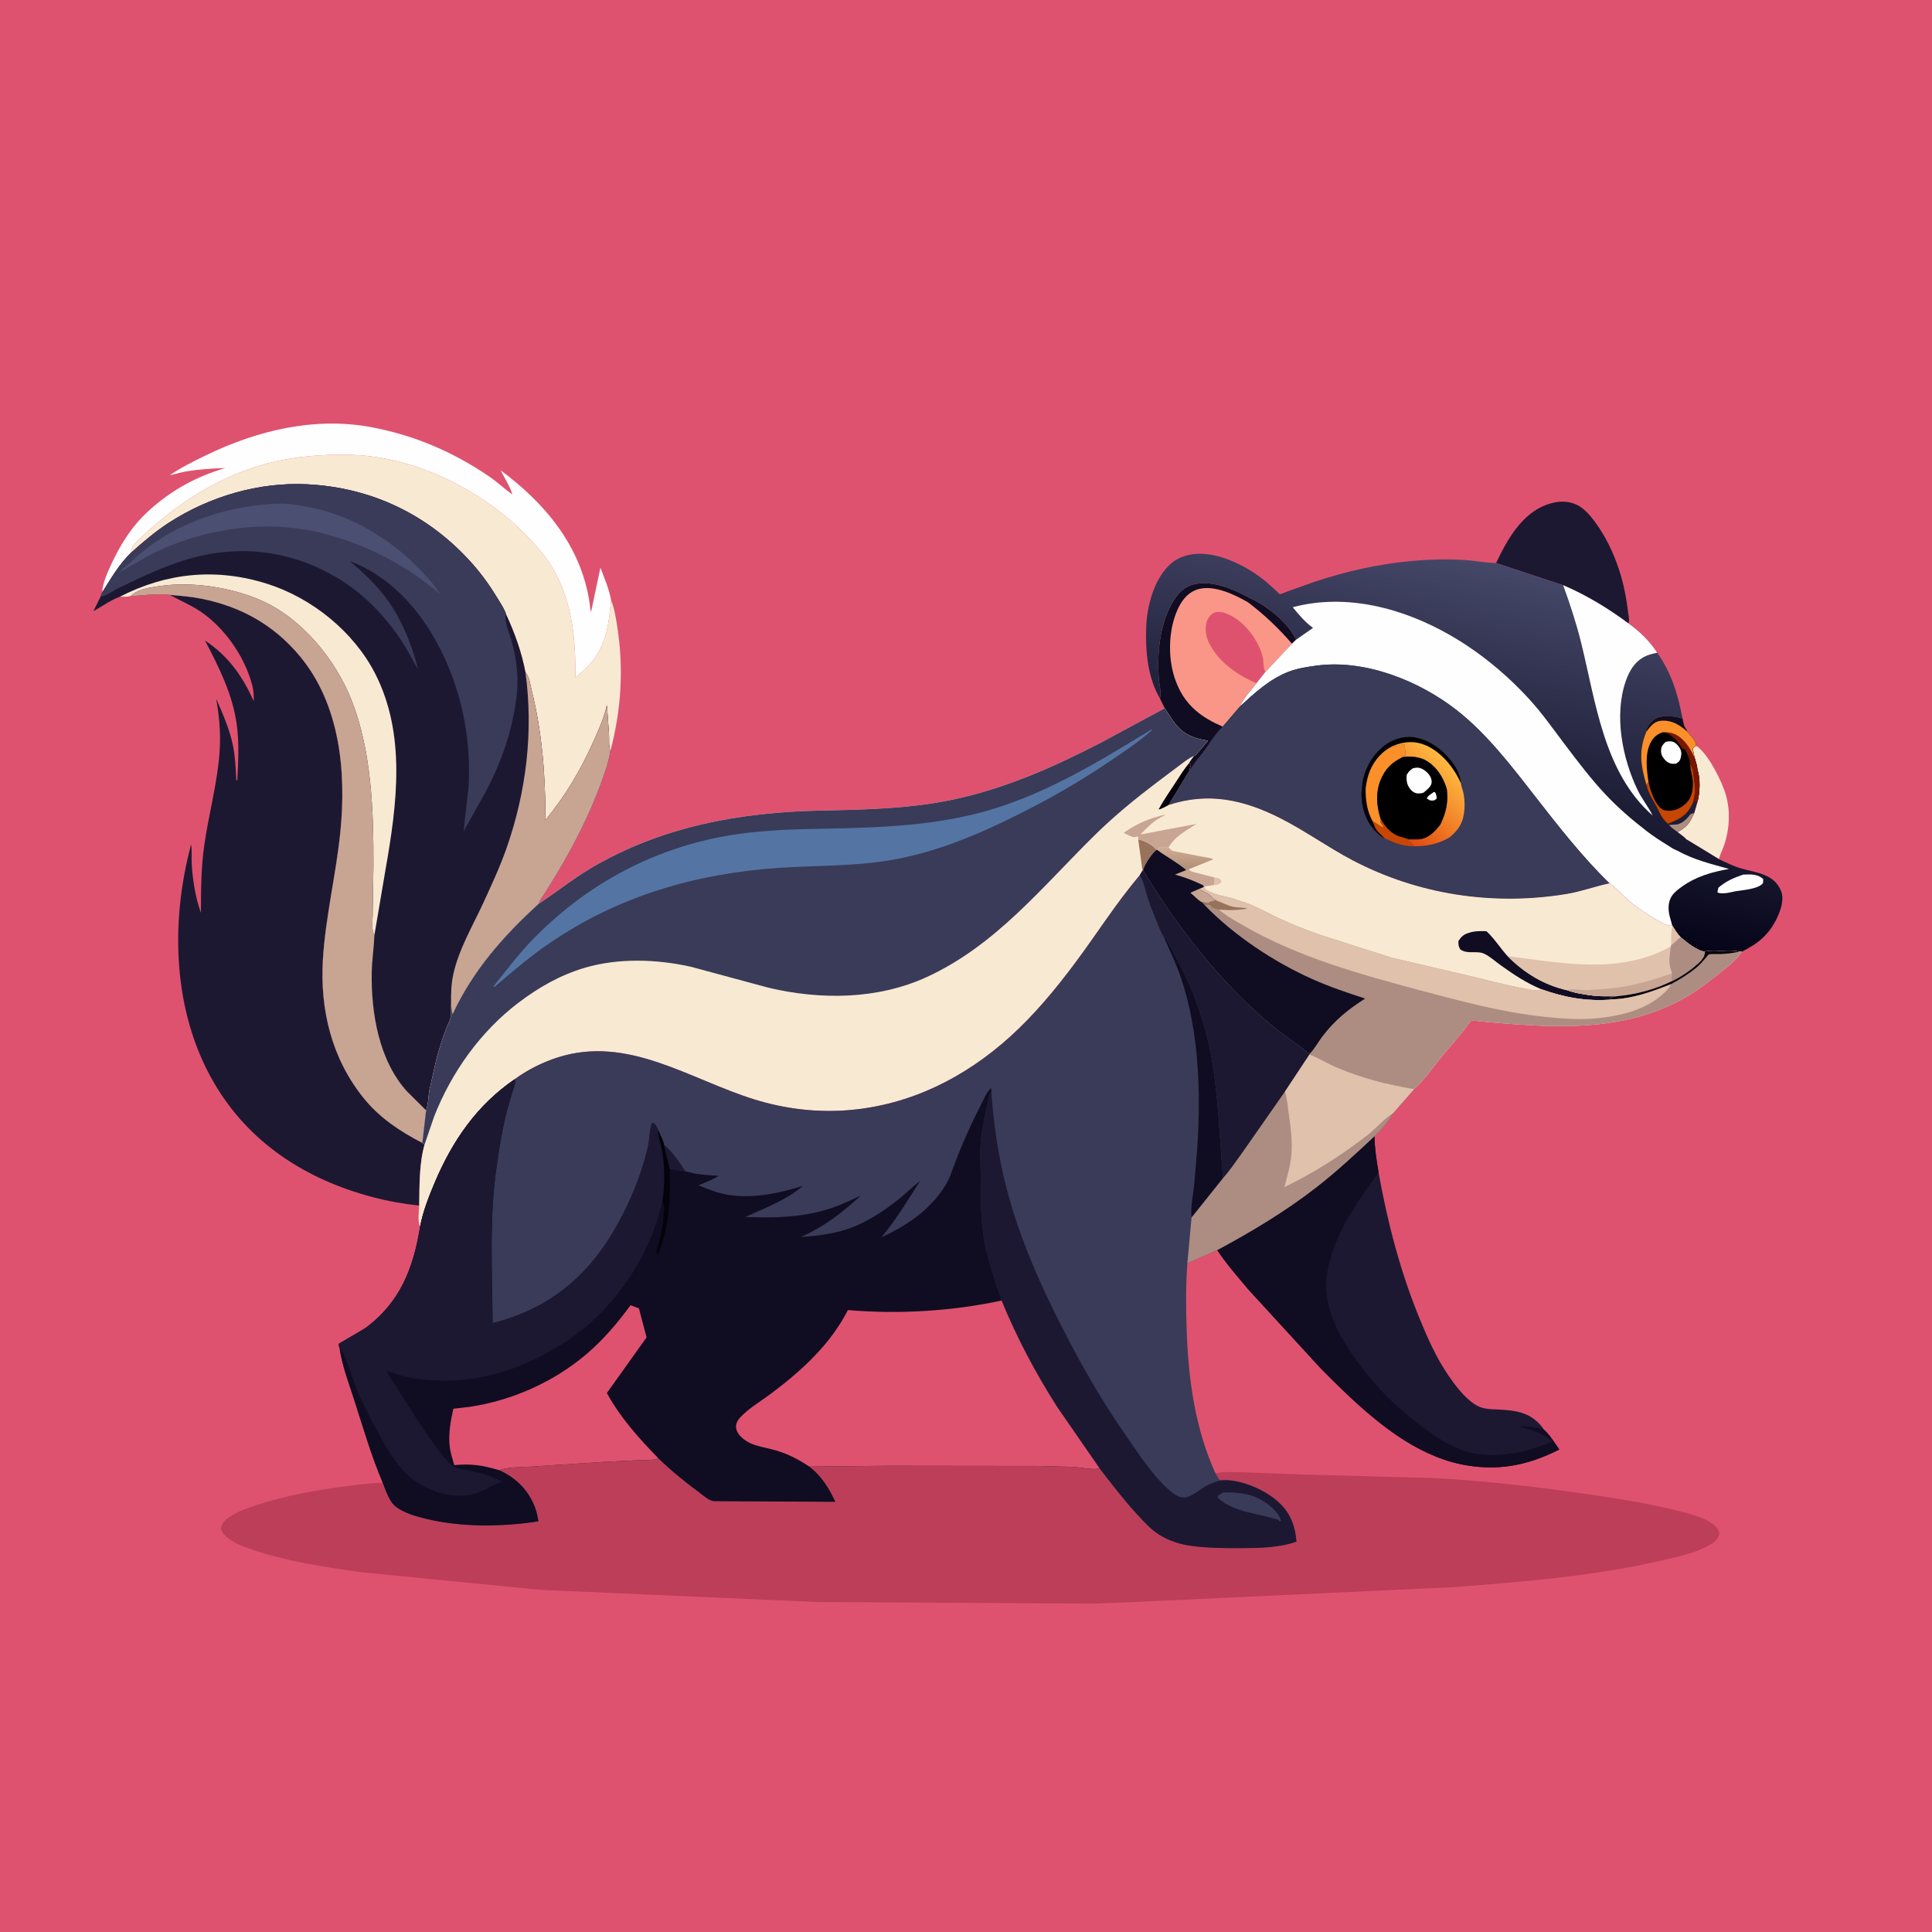 <svg version="1.1" xmlns="http://www.w3.org/2000/svg" style="display: block;" viewBox="0 0 2048 2048" width="1024" height="1024">
<defs>
	<linearGradient id="Gradient1" gradientUnits="userSpaceOnUse" x1="1521.48" y1="947.706" x2="1595.83" y2="598.091">
		<stop class="stop0" offset="0" stop-opacity="1" stop-color="rgb(5,4,24)"/>
		<stop class="stop1" offset="1" stop-opacity="1" stop-color="rgb(70,72,105)"/>
	</linearGradient>
	<linearGradient id="Gradient2" gradientUnits="userSpaceOnUse" x1="1473.91" y1="874.01" x2="1535.36" y2="808.607">
		<stop class="stop0" offset="0" stop-opacity="1" stop-color="rgb(227,74,14)"/>
		<stop class="stop1" offset="1" stop-opacity="1" stop-color="rgb(255,185,65)"/>
	</linearGradient>
	<linearGradient id="Gradient3" gradientUnits="userSpaceOnUse" x1="1255.42" y1="921.993" x2="1255.53" y2="898.075">
		<stop class="stop0" offset="0" stop-opacity="1" stop-color="rgb(175,142,116)"/>
		<stop class="stop1" offset="1" stop-opacity="1" stop-color="rgb(208,173,150)"/>
	</linearGradient>
</defs>
<path transform="translate(0,0)" fill="rgb(223,82,111)" d="M -0 -0 L 2048 0 L 2048 2048 L -0 2048 L -0 -0 z"/>
<path transform="translate(0,0)" fill="rgb(248,233,211)" d="M 1797.79 790.527 C 1810.14 797.647 1825.78 828.922 1829.67 843.236 C 1834.39 860.561 1833.41 878.44 1827.82 895.483 C 1826.18 900.49 1823.3 905.667 1822.09 910.68 L 1787.12 889.424 C 1786.72 888.142 1779.74 883.239 1778.26 882.026 L 1779.04 881.575 L 1780.33 880.811 C 1789.47 875.55 1791.55 871.169 1795.93 861.881 L 1799.52 849.518 C 1801.96 839.803 1802.62 825.479 1799.37 815.957 C 1799.12 811.621 1797.57 807.403 1796.36 803.252 L 1794.28 793.5 L 1797.79 790.527 z"/>
<path transform="translate(0,0)" fill="rgb(29,24,50)" d="M 1585.92 596.861 C 1597.53 572.376 1612.95 544.376 1640.06 534.81 C 1650.63 531.08 1661.1 530.2 1671.48 535.13 C 1678.89 538.65 1684.97 545.562 1689.82 552.017 C 1701.66 567.757 1710.44 585.885 1716.49 604.588 C 1721.22 619.216 1724.01 633.854 1725.89 649.09 C 1726.31 652.471 1727.62 657.75 1726.12 660.808 C 1704.55 644.798 1681.77 630.936 1657.04 620.351 L 1585.92 596.861 z"/>
<path transform="translate(0,0)" fill="rgb(255,254,254)" d="M 108.329 627.909 C 108.784 618.555 113.519 607.68 117.441 599.218 C 127.731 577.02 139.674 557.737 157.953 541.192 C 181.971 519.453 207.936 505.214 238.939 496.117 C 225.013 496.643 211.178 497.355 197.421 499.702 C 191.561 500.701 185.933 502.605 180.109 503.674 C 192.032 495.517 205.239 489.004 218.218 482.691 C 272.491 456.291 333.592 441.548 393.76 452.862 C 439.183 461.404 480.912 479.244 518.931 505.358 C 527.37 511.154 534.789 518.31 543.184 524.111 C 540.213 514.813 535.011 507.209 530.693 498.571 C 577.894 533.448 615.794 578.895 624.92 638.5 C 625.435 641.862 625.354 645.481 626.565 648.666 L 636.453 601.754 C 640.758 612.897 645.735 624.601 647.827 636.42 L 646.459 648.271 C 644.827 666.06 640.163 685.042 629.153 699.408 C 623.608 706.643 616.841 712.417 609.88 718.238 C 610.347 679.833 607.046 640.844 588.224 606.408 C 581.084 593.345 571.683 581.909 561.485 571.126 C 513.55 520.443 441.243 483.8 370.985 482.12 C 342.209 481.433 312.415 483.777 284.5 491.013 C 231.463 504.761 184.278 535.553 145.549 573.652 C 141.824 577.317 139.088 580.474 139.104 585.748 C 126.219 598.011 117.826 613.074 108.329 627.909 z"/>
<path transform="translate(0,0)" fill="rgb(248,233,211)" d="M 139.104 585.748 C 139.088 580.474 141.824 577.317 145.549 573.652 C 184.278 535.553 231.463 504.761 284.5 491.013 C 312.415 483.777 342.209 481.433 370.985 482.12 C 441.243 483.8 513.55 520.443 561.485 571.126 C 571.683 581.909 581.084 593.345 588.224 606.408 C 607.046 640.844 610.347 679.833 609.88 718.238 C 616.841 712.417 623.608 706.643 629.153 699.408 C 640.163 685.042 644.827 666.06 646.459 648.271 L 647.827 636.42 C 651.555 645.418 653.082 656.251 654.544 665.873 C 661.187 709.585 658.464 753.564 646.957 796.217 C 645.104 790.961 645.873 783.697 645.556 778.106 L 643.357 747.511 C 640.471 760.503 634.978 772.786 629.592 784.909 C 615.715 816.145 599.855 842.913 578.214 869.331 C 578.146 822.777 574.908 777.055 563.538 731.812 C 562.246 726.671 561.368 718.613 558.236 714.281 L 556.991 712.688 C 552.893 691.393 545.618 670.866 536.431 651.27 C 535.041 646.203 531.045 640.254 528.339 635.748 C 520.124 622.063 510.918 609.011 500.277 597.094 C 454.508 545.839 394.599 516.964 326 513.406 C 274.628 510.741 222.041 526.246 179 554.139 C 164.66 563.432 151.835 574.402 139.104 585.748 z"/>
<path transform="translate(0,0)" fill="rgb(29,24,50)" d="M 1457.01 1204.46 C 1457.14 1217.19 1459.19 1230.14 1461.3 1242.68 C 1470.85 1295.73 1484.3 1347.82 1504.83 1397.72 C 1513.38 1418.51 1522.31 1438.84 1535.01 1457.5 C 1542.45 1468.43 1551.84 1480.91 1562.91 1488.4 C 1570.61 1493.61 1577.67 1493.67 1586.63 1494.06 C 1607.6 1494.99 1624.26 1497.14 1636.89 1515.78 C 1643.1 1521.13 1648.07 1529.88 1652.96 1536.51 C 1618.97 1553.76 1586.72 1559.95 1548.99 1552.26 C 1524.79 1547.32 1501.34 1535.63 1481.02 1521.8 C 1451.23 1501.52 1424.56 1475.41 1399.32 1449.83 L 1323.67 1367.32 C 1312.25 1353.65 1300.12 1340 1290.31 1325.11 C 1326.32 1305.85 1362.15 1284.33 1394.48 1259.3 C 1416.41 1242.33 1436.76 1223.36 1457.01 1204.46 z"/>
<path transform="translate(0,0)" fill="rgb(16,12,34)" d="M 1457.01 1204.46 C 1457.14 1217.19 1459.19 1230.14 1461.3 1242.68 C 1441.49 1270.63 1422.66 1295.89 1411.86 1329 C 1407 1343.91 1404 1360.42 1406.86 1376.07 L 1407.65 1380.01 C 1411.45 1399.56 1420.72 1416.49 1431.63 1432.96 C 1454.65 1467.73 1483.85 1496.14 1518.03 1519.9 C 1531.84 1529.51 1548.18 1538.64 1565 1541.02 L 1566.75 1541.29 C 1592.97 1545.13 1621.17 1538.49 1645.26 1528.18 L 1645.64 1527.42 C 1640.25 1523.88 1634.24 1519.94 1628.2 1517.64 C 1622.57 1515.49 1616.35 1514.51 1611.02 1511.74 C 1620.01 1512.14 1628.46 1512.25 1636.89 1515.78 C 1643.1 1521.13 1648.07 1529.88 1652.96 1536.51 C 1618.97 1553.76 1586.72 1559.95 1548.99 1552.26 C 1524.79 1547.32 1501.34 1535.63 1481.02 1521.8 C 1451.23 1501.52 1424.56 1475.41 1399.32 1449.83 L 1323.67 1367.32 C 1312.25 1353.65 1300.12 1340 1290.31 1325.11 C 1326.32 1305.85 1362.15 1284.33 1394.48 1259.3 C 1416.41 1242.33 1436.76 1223.36 1457.01 1204.46 z"/>
<path transform="translate(0,0)" fill="rgb(29,24,50)" d="M 180.021 630.604 C 191.436 631.588 202.904 632.491 214.15 634.778 C 255.915 643.273 290.427 662.623 317.812 695.5 C 360.323 746.537 367.163 817.487 360.863 881.147 C 356.371 926.535 345.096 971.351 342.315 1016.88 C 339.052 1070.31 351.568 1122.04 385.599 1164.16 C 402.4 1184.95 424.146 1199.4 447.708 1211.53 L 450.095 1213.14 C 444.294 1233.03 444.722 1257.37 444.377 1277.95 C 427.33 1276.16 411.468 1273.33 394.904 1268.96 C 323.986 1250.22 263.492 1211.34 226.273 1146.85 C 182.908 1071.72 180.436 977.265 202.636 895.114 C 203.603 901.684 202.862 908.822 203.223 915.5 C 204.103 931.783 207.22 952.208 213.004 967.559 C 213.024 943.624 213.115 920.233 216.466 896.469 C 221.276 862.36 230.915 828.889 232.923 794.38 C 233.999 775.876 232.306 758.921 229.177 740.741 C 236.163 756.641 243.441 773.133 246.926 790.222 C 249.409 802.4 249.92 814.881 250.5 827.259 L 251.584 827 C 252.497 807.425 253.639 788.017 251.021 768.5 C 246.671 736.075 232.206 707.57 217.294 678.952 C 242.098 695.513 256.977 716.571 268.886 743.141 C 269.379 738.328 268.716 731.637 267.513 726.949 C 259.589 696.084 238.034 665.106 211.456 647.535 C 201.397 640.884 190.428 636.499 180.021 630.604 z"/>
<path transform="translate(0,0)" fill="rgb(29,24,50)" d="M 139.104 585.748 C 151.835 574.402 164.66 563.432 179 554.139 C 222.041 526.246 274.628 510.741 326 513.406 C 394.599 516.964 454.508 545.839 500.277 597.094 C 510.918 609.011 520.124 622.063 528.339 635.748 C 531.045 640.254 535.041 646.203 536.431 651.27 C 545.618 670.866 552.893 691.393 556.991 712.688 L 558.236 714.281 C 561.368 718.613 562.246 726.671 563.538 731.812 C 574.908 777.055 578.146 822.777 578.214 869.331 C 599.855 842.913 615.715 816.145 629.592 784.909 C 634.978 772.786 640.471 760.503 643.357 747.511 L 645.556 778.106 C 645.873 783.697 645.104 790.961 646.957 796.217 C 645.264 807.889 640.738 820.179 636.692 831.244 C 624.83 863.676 609.064 894.341 591.532 924.039 L 578.724 944.959 C 575.999 949.232 572.762 953.002 571.215 957.902 C 533.51 992.297 501.381 1028.64 479.684 1075.34 C 478.672 1071.29 478.486 1067.08 478.123 1062.93 C 478.002 1067.58 478.709 1073.6 477.825 1078 C 476.979 1082.21 474.303 1086.71 472.795 1090.86 C 468.896 1101.58 465.116 1113.02 462.334 1124.08 L 455.267 1155.36 C 454.033 1162.11 454.152 1170.78 451.657 1177.01 L 447.708 1211.53 C 424.146 1199.4 402.4 1184.95 385.599 1164.16 C 351.568 1122.04 339.052 1070.31 342.315 1016.88 C 345.096 971.351 356.371 926.535 360.863 881.147 C 367.163 817.487 360.323 746.537 317.812 695.5 C 290.427 662.623 255.915 643.273 214.15 634.778 C 202.904 632.491 191.436 631.588 180.021 630.604 C 167.129 628.716 151.594 631.259 138.488 632.012 C 134.542 632.619 130.884 632.77 126.895 632.649 C 117.736 635.907 107.621 643.122 98.946 647.947 L 106.627 632.51 L 108.329 627.909 C 117.826 613.074 126.219 598.011 139.104 585.748 z"/>
<path transform="translate(0,0)" fill="rgb(248,233,211)" d="M 126.895 632.649 C 176.95 606.835 229.702 601.82 283.599 618.976 C 330.714 633.974 374.909 669.63 397.574 713.844 C 430.69 778.442 420.805 852.722 408.772 921.217 L 396.894 991.215 L 396.668 990.736 C 393.696 985.974 394.957 976.241 395.041 970.507 L 395.865 917.55 C 395.98 860.051 394.12 797.222 372.97 743 C 355.921 699.292 320.028 655.288 276.312 636.226 C 244.092 622.176 201.796 616.007 167.204 621.58 C 160.949 622.588 154.472 623.38 148.56 625.754 L 147.227 626.308 C 143.495 627.798 141.339 629.13 138.488 632.012 C 134.542 632.619 130.884 632.77 126.895 632.649 z"/>
<path transform="translate(0,0)" fill="rgb(200,165,147)" d="M 556.991 712.688 L 558.236 714.281 C 561.368 718.613 562.246 726.671 563.538 731.812 C 574.908 777.055 578.146 822.777 578.214 869.331 C 599.855 842.913 615.715 816.145 629.592 784.909 C 634.978 772.786 640.471 760.503 643.357 747.511 L 645.556 778.106 C 645.873 783.697 645.104 790.961 646.957 796.217 C 645.264 807.889 640.738 820.179 636.692 831.244 C 624.83 863.676 609.064 894.341 591.532 924.039 L 578.724 944.959 C 575.999 949.232 572.762 953.002 571.215 957.902 C 533.51 992.297 501.381 1028.64 479.684 1075.34 C 478.672 1071.29 478.486 1067.08 478.123 1062.93 C 477.977 1053.05 478.367 1042.69 480.47 1033.02 C 486.264 1006.36 500.765 982.145 512.1 957.565 C 520.918 938.444 529.986 918.957 536.952 899.085 C 557.888 839.363 565.605 775.453 556.991 712.688 z"/>
<path transform="translate(0,0)" fill="rgb(200,165,147)" d="M 138.488 632.012 C 141.339 629.13 143.495 627.798 147.227 626.308 L 148.56 625.754 C 154.472 623.38 160.949 622.588 167.204 621.58 C 201.796 616.007 244.092 622.176 276.312 636.226 C 320.028 655.288 355.921 699.292 372.97 743 C 394.12 797.222 395.98 860.051 395.865 917.55 L 395.041 970.507 C 394.957 976.241 393.696 985.974 396.668 990.736 L 396.894 991.215 L 396.865 992.044 C 396.314 1004.89 394.329 1017.55 394.078 1030.5 C 393.24 1073.55 401.623 1124.41 431.742 1157.23 L 451.657 1177.01 L 447.708 1211.53 C 424.146 1199.4 402.4 1184.95 385.599 1164.16 C 351.568 1122.04 339.052 1070.31 342.315 1016.88 C 345.096 971.351 356.371 926.535 360.863 881.147 C 367.163 817.487 360.323 746.537 317.812 695.5 C 290.427 662.623 255.915 643.273 214.15 634.778 C 202.904 632.491 191.436 631.588 180.021 630.604 C 167.129 628.716 151.594 631.259 138.488 632.012 z"/>
<path transform="translate(0,0)" fill="rgb(57,59,89)" d="M 139.104 585.748 C 151.835 574.402 164.66 563.432 179 554.139 C 222.041 526.246 274.628 510.741 326 513.406 C 394.599 516.964 454.508 545.839 500.277 597.094 C 510.918 609.011 520.124 622.063 528.339 635.748 C 531.045 640.254 535.041 646.203 536.431 651.27 C 533.845 657.564 540.036 671.56 541.901 678.166 C 543.965 685.479 545.767 692.877 546.85 700.402 C 548.816 714.057 549.042 726.381 547.331 740.08 C 543.03 774.509 531.346 808.476 515.034 839 L 491.408 881.299 L 496.647 835.01 C 499.641 787.911 490.724 739.004 470.692 696.223 C 450.034 652.105 417.514 612.37 370.948 594.896 C 384.258 606.275 397.081 618.232 407.804 632.141 C 425.128 654.613 436.359 682.234 443.167 709.593 C 437.376 699.755 432.301 689.543 426.054 679.969 C 408.521 653.101 385.278 629.064 357.653 612.601 C 313.066 586.03 263.204 577.74 212.401 589.279 C 192.674 593.76 172.844 601.564 154.371 609.748 L 123.95 624.209 C 118.292 627.187 114.223 630.688 107.826 632.243 L 106.627 632.51 L 108.329 627.909 C 117.826 613.074 126.219 598.011 139.104 585.748 z"/>
<path transform="translate(0,0)" fill="rgb(75,79,114)" d="M 285.101 534.408 C 300.734 532.554 317.596 535.314 332.861 538.674 C 373.76 547.677 411.892 570.575 441.42 599.883 C 450.37 608.767 459.616 618.92 466.415 629.568 C 425.953 595.601 382.196 574.118 330.769 562.546 C 316.964 560.42 303.091 558.415 289.098 558.138 C 247.316 557.31 202.728 567.108 165.137 585.206 C 151.88 591.588 139.911 599.597 127.03 606.453 L 129.161 603.938 C 132.16 600.473 135.895 598.554 139.134 595.441 C 178.177 557.91 231.724 538.362 285.101 534.408 z"/>
<path transform="translate(0,0)" fill="rgb(189,62,89)" d="M 697.836 1545.79 C 711.712 1559.13 726.055 1570.91 741.575 1582.29 C 745.786 1585.38 751.754 1591.01 756.971 1591.26 L 885.441 1591.96 C 878.595 1577.2 870.844 1564.76 857.901 1554.65 L 939.547 1553.8 L 1101.81 1554 L 1136.92 1554.95 C 1145.74 1555.51 1157.31 1558.26 1165.81 1556.78 C 1178.58 1573.29 1191.46 1590.13 1205.6 1605.5 C 1212.64 1613.14 1219.87 1621.22 1228.73 1626.79 C 1239.39 1633.5 1251.66 1637.33 1264.1 1638.88 C 1281.18 1641 1297.9 1641.16 1315.08 1641.09 C 1334.48 1641.01 1355.83 1640.77 1374.31 1634.16 C 1372.61 1615.83 1367.26 1602.26 1352.84 1590.17 C 1338.55 1578.19 1313.36 1567.55 1294.39 1569.21 L 1293.12 1569.34 L 1288.41 1561.7 L 1289.53 1561.47 C 1299.31 1559.67 1309.93 1560.59 1319.86 1560.77 L 1384.97 1563.12 L 1521.74 1566.83 C 1584.51 1570.36 1646.91 1578.15 1709 1587.78 C 1731.56 1591.28 1753.83 1595.33 1776 1600.81 C 1788.57 1603.91 1804.91 1607.66 1815.5 1615.29 C 1819.37 1618.08 1821.57 1620.86 1822.68 1625.5 C 1821.67 1630.51 1818.29 1634.03 1814.11 1636.82 L 1810 1639.1 L 1808.6 1639.83 C 1795.17 1646.66 1779.57 1649.93 1764.99 1653.38 C 1692.53 1670.52 1616.41 1676.67 1542.28 1682.35 L 1199.83 1698.36 L 1156.76 1699.92 L 864.878 1698.16 L 573 1685.35 L 383.371 1666.69 C 345.07 1661.32 305.005 1655.35 268.248 1643.03 C 257.804 1639.53 241.129 1633.56 235.327 1623.5 C 234.025 1621.24 234.006 1619.24 234.989 1616.88 C 238.698 1607.95 253.783 1601.97 262.406 1598.83 C 293.38 1587.52 326.291 1580.98 358.895 1576.54 C 374.432 1574.42 390.052 1572.15 405.755 1571.86 C 409.178 1580.44 412.525 1592.06 420.295 1597.71 C 429.051 1604.08 441.279 1607.52 451.678 1610.03 C 489.59 1619.16 532.411 1618.61 570.807 1612.67 C 569.919 1608 569.067 1603.27 567.442 1598.79 C 560.622 1579.98 547.206 1566.58 529.183 1558.47 C 537.968 1554.93 553.145 1555.36 562.67 1554.69 L 644.31 1549.4 L 678.735 1547.78 C 684.49 1547.53 692.605 1548.17 697.836 1545.79 z"/>
<path transform="translate(0,0)" fill="url(#Gradient1)" d="M 1229.55 740.304 C 1216.5 718.219 1214.15 690.03 1214.99 665.01 C 1215.74 642.605 1223.41 613.396 1240.71 597.893 L 1243.84 595.323 C 1250.22 590.601 1258.66 588.018 1266.5 587.266 C 1290.25 584.989 1317.93 598.346 1336.5 612.265 C 1341.92 616.325 1346.95 620.886 1351.93 625.457 C 1352.41 625.893 1356.32 629.806 1356.68 629.844 C 1357.82 629.965 1362.99 627.554 1364.3 627.083 L 1393.8 616.651 C 1409.8 611.373 1426.04 606.742 1442.49 603.113 C 1476.96 595.505 1514.28 591.612 1549.63 593.401 C 1561.17 593.985 1572.73 596.364 1584.14 596.808 L 1585.92 596.861 L 1657.04 620.351 C 1681.77 630.936 1704.55 644.798 1726.12 660.808 C 1737.75 668.953 1748.99 679.865 1756.67 691.907 C 1771.91 713.316 1778.72 736.226 1783.56 761.775 C 1784.09 764.33 1784.5 767.366 1785.5 769.773 C 1786.33 771.766 1788.12 773.529 1788.5 775.584 C 1791.37 778.965 1797.73 785.055 1797.9 789.559 L 1797.79 790.527 L 1794.28 793.5 L 1796.36 803.252 C 1797.57 807.403 1799.12 811.621 1799.37 815.957 C 1802.62 825.479 1801.96 839.803 1799.52 849.518 L 1795.93 861.881 C 1791.55 871.169 1789.47 875.55 1780.33 880.811 L 1779.04 881.575 L 1778.26 882.026 C 1779.74 883.239 1786.72 888.142 1787.12 889.424 L 1822.09 910.68 C 1829.81 914.357 1837.71 918.246 1845.94 920.654 C 1861.99 925.355 1880.61 926.117 1888.05 944.591 C 1891.51 953.173 1887.65 964.78 1883.91 972.66 C 1875.35 990.675 1864.09 999.925 1846.55 1008.77 L 1843.34 1008.88 C 1841.35 1008.23 1842.14 1008.34 1840.34 1008.2 L 1839 1008.12 C 1829.31 1006.92 1819.32 1009.37 1809.4 1007.91 L 1808.54 1007.77 L 1807.29 1008.79 C 1799 1007.96 1787.76 998.719 1781.46 993.401 C 1778.08 989.92 1775.64 985.834 1773.02 981.777 L 1772.55 980.753 L 1770.91 981.414 C 1762.34 981.142 1734.65 961.713 1726.84 955.023 C 1719.92 949.097 1713.73 941.372 1706.15 936.389 C 1690.76 939.566 1676.14 945.148 1660.5 947.705 C 1582.58 960.446 1503.11 948.485 1433.3 911.704 C 1407.32 898.017 1383.37 880.647 1357.15 867.368 C 1318.39 847.739 1280.78 839.473 1238.68 853.41 L 1260.7 817.109 C 1260.95 815.8 1261.2 814.565 1261.63 813.3 L 1262.48 810.53 L 1260.56 808.93 C 1260.71 807.534 1264.68 802.69 1265.65 801.286 L 1267.2 800.817 L 1280.32 785.261 C 1275.28 784.204 1270 783.335 1265.19 781.466 L 1264 780.989 C 1248.63 775.041 1243.22 763.472 1234.65 750.786 L 1229.55 740.304 z"/>
<path transform="translate(0,0)" fill="rgb(173,141,129)" d="M 1795.93 861.881 C 1791.55 871.169 1789.47 875.55 1780.33 880.811 L 1779.04 881.575 L 1778.26 882.026 C 1775.27 879.708 1771.59 877.394 1769.17 874.48 L 1777.5 873.981 C 1783.35 872.82 1787.86 868.53 1791.3 863.913 C 1792.5 862.29 1794.02 862.398 1795.93 861.881 z"/>
<path transform="translate(0,0)" fill="rgb(255,254,254)" d="M 1847.92 927.089 L 1854.5 926.945 C 1859.9 927.019 1865.37 928.062 1869.12 932 L 1868.92 936 C 1864.15 942.584 1847.31 943.441 1839.53 944.808 C 1834.44 945.839 1824.98 948.513 1820.5 945.861 L 1821.5 941.052 C 1829.65 933.98 1837.91 930.532 1847.92 927.089 z"/>
<path transform="translate(0,0)" fill="rgb(0,0,0)" d="M 1745.15 775.783 C 1745.05 774.853 1744.97 774.675 1745.22 773.628 C 1746.36 768.886 1752.12 762.883 1756.5 760.939 C 1763.54 757.816 1776.46 759.182 1783.56 761.775 C 1784.09 764.33 1784.5 767.366 1785.5 769.773 C 1786.33 771.766 1788.12 773.529 1788.5 775.584 C 1791.37 778.965 1797.73 785.055 1797.9 789.559 L 1797.79 790.527 L 1794.28 793.5 L 1796.36 803.252 C 1797.57 807.403 1799.12 811.621 1799.37 815.957 C 1802.62 825.479 1801.96 839.803 1799.52 849.518 C 1798.42 849.524 1796.09 849.792 1795.12 849.362 L 1793.97 852.257 C 1788.43 864.286 1779.85 868.848 1767.99 873.178 C 1764.29 870.051 1761.09 865.689 1759.11 861.279 C 1754.48 850.983 1748.01 843.559 1745.27 832.16 C 1739.27 811.802 1736.76 795.799 1745.15 775.783 z"/>
<path transform="translate(0,0)" fill="rgb(255,254,254)" d="M 1765.59 786.5 C 1767.7 785.973 1769.82 785.63 1772 785.967 C 1775.38 786.491 1778.11 789.263 1779.99 792 C 1782.18 795.182 1782.69 798.213 1781.91 802 C 1781.08 806.05 1780.16 807.347 1776.78 809.5 L 1773.52 809.683 C 1769.79 809.586 1766.76 807.659 1764.39 804.89 C 1761.76 801.828 1760.48 798.882 1760.82 794.801 C 1761.15 790.941 1762.84 789.011 1765.59 786.5 z"/>
<path transform="translate(0,0)" fill="rgb(122,22,0)" d="M 1762.55 776.207 C 1771.54 775.948 1777.63 777.989 1784.14 784.496 C 1789.57 789.937 1793.02 796.44 1796.36 803.252 C 1797.57 807.403 1799.12 811.621 1799.37 815.957 C 1802.62 825.479 1801.96 839.803 1799.52 849.518 C 1798.42 849.524 1796.09 849.792 1795.12 849.362 C 1795.21 846.303 1796.39 843.493 1796.59 840.419 C 1797.04 833.271 1795.94 827.639 1795.01 820.695 C 1794.45 816.496 1793.94 813.697 1791.72 810.019 L 1791.03 805.51 C 1789.62 801.397 1788.01 797.828 1785.8 794.078 L 1783.5 793.617 L 1778.8 786.805 C 1774.91 782.047 1768.85 776.739 1762.55 776.207 z"/>
<path transform="translate(0,0)" fill="rgb(198,70,2)" d="M 1791.72 810.019 C 1793.94 813.697 1794.45 816.496 1795.01 820.695 C 1795.94 827.639 1797.04 833.271 1796.59 840.419 C 1796.39 843.493 1795.21 846.303 1795.12 849.362 L 1793.97 852.257 C 1788.43 864.286 1779.85 868.848 1767.99 873.178 C 1764.29 870.051 1761.09 865.689 1759.11 861.279 C 1754.48 850.983 1748.01 843.559 1745.27 832.16 L 1747.45 828.584 C 1749.24 837.159 1754.15 853.029 1762 857.839 C 1765.24 859.825 1771.1 859.664 1774.75 858.771 C 1780.73 857.304 1787.71 852.388 1790.86 847.078 C 1795.28 839.642 1795.3 828.465 1793.2 820.243 C 1792.42 817.191 1792.03 814.413 1791.8 811.27 L 1791.72 810.019 z"/>
<path transform="translate(0,0)" fill="rgb(251,143,41)" d="M 1745.15 775.783 C 1745.05 774.853 1744.97 774.675 1745.22 773.628 C 1746.36 768.886 1752.12 762.883 1756.5 760.939 C 1763.54 757.816 1776.46 759.182 1783.56 761.775 C 1784.09 764.33 1784.5 767.366 1785.5 769.773 C 1786.33 771.766 1788.12 773.529 1788.5 775.584 C 1791.37 778.965 1797.73 785.055 1797.9 789.559 L 1797.79 790.527 L 1794.28 793.5 L 1796.36 803.252 C 1793.02 796.44 1789.57 789.937 1784.14 784.496 C 1777.63 777.989 1771.54 775.948 1762.55 776.207 C 1756.05 778.481 1752.02 782.198 1749.09 788.5 C 1743.68 800.133 1745.52 816.267 1747.45 828.584 L 1745.27 832.16 C 1739.27 811.802 1736.76 795.799 1745.15 775.783 z"/>
<path transform="translate(0,0)" fill="rgb(16,12,34)" d="M 1745.15 775.783 C 1745.05 774.853 1744.97 774.675 1745.22 773.628 C 1746.36 768.886 1752.12 762.883 1756.5 760.939 C 1763.54 757.816 1776.46 759.182 1783.56 761.775 C 1784.09 764.33 1784.5 767.366 1785.5 769.773 C 1786.33 771.766 1788.12 773.529 1788.5 775.584 L 1786.61 773.863 C 1778.63 767.182 1770.28 762.732 1759.5 764.223 C 1753.01 765.121 1748.71 770.871 1745.15 775.783 z"/>
<path transform="translate(0,0)" fill="rgb(255,254,254)" d="M 1657.04 620.351 C 1681.77 630.936 1704.55 644.798 1726.12 660.808 C 1737.75 668.953 1748.99 679.865 1756.67 691.907 L 1755.56 692.154 L 1753.78 692.568 C 1750.2 693.373 1746.96 694.301 1743.64 695.941 C 1732.76 701.319 1727.07 711.263 1723.26 722.341 C 1710.85 758.383 1719.76 804.085 1736 837.585 C 1740.58 847.019 1747.29 855.188 1751.86 864.47 C 1700 819.077 1691.63 744.112 1676 681 C 1670.9 660.432 1664.27 640.255 1657.04 620.351 z"/>
<path transform="translate(0,0)" fill="rgb(250,150,135)" d="M 1229.55 740.304 C 1231.48 734.998 1228.61 724.081 1228.24 718.15 C 1226.7 693.402 1228.99 666.292 1240.14 643.812 C 1245.28 633.445 1252.1 623.453 1263.8 619.909 C 1283.15 614.045 1307.45 624.302 1324.09 633.604 C 1342.16 641.288 1365.6 660.171 1374.03 678.04 L 1369.54 682.335 L 1341.3 712.385 L 1331.87 724.265 C 1326.28 731.786 1318.02 740.289 1314.44 748.837 L 1296.16 770.244 C 1285.96 780.516 1279.83 793.226 1270.3 803.822 L 1260.7 817.109 C 1260.95 815.8 1261.2 814.565 1261.63 813.3 L 1262.48 810.53 L 1260.56 808.93 C 1260.71 807.534 1264.68 802.69 1265.65 801.286 L 1267.2 800.817 L 1280.32 785.261 C 1275.28 784.204 1270 783.335 1265.19 781.466 L 1264 780.989 C 1248.63 775.041 1243.22 763.472 1234.65 750.786 L 1229.55 740.304 z"/>
<path transform="translate(0,0)" fill="rgb(223,82,111)" d="M 1331.87 724.265 C 1311.49 715.508 1292.23 702.202 1281.83 681.964 C 1278.28 675.054 1276.76 665.631 1279.44 658.169 C 1280.83 654.3 1284.18 650.288 1288.22 649.094 C 1293.41 647.564 1299.24 649.869 1303.83 652.086 C 1320.3 660.029 1334.06 678.943 1338.54 696.444 C 1339.74 701.127 1338.94 706.579 1340.66 710.901 L 1341.3 712.385 L 1331.87 724.265 z"/>
<path transform="translate(0,0)" fill="rgb(16,12,34)" d="M 1229.55 740.304 C 1231.48 734.998 1228.61 724.081 1228.24 718.15 C 1226.7 693.402 1228.99 666.292 1240.14 643.812 C 1245.28 633.445 1252.1 623.453 1263.8 619.909 C 1283.15 614.045 1307.45 624.302 1324.09 633.604 C 1342.16 641.288 1365.6 660.171 1374.03 678.04 L 1369.54 682.335 C 1355.38 665.993 1340.23 651.536 1322.98 638.478 C 1308.74 630.336 1287.94 620.161 1271 624.352 C 1261.34 626.739 1254.6 633.869 1250.06 642.5 C 1238.63 664.248 1237.49 695.644 1245.2 718.707 C 1252.96 741.886 1266.66 755.951 1288.34 766.66 L 1296.16 770.244 C 1285.96 780.516 1279.83 793.226 1270.3 803.822 L 1260.7 817.109 C 1260.95 815.8 1261.2 814.565 1261.63 813.3 L 1262.48 810.53 L 1260.56 808.93 C 1260.71 807.534 1264.68 802.69 1265.65 801.286 L 1267.2 800.817 L 1280.32 785.261 C 1275.28 784.204 1270 783.335 1265.19 781.466 L 1264 780.989 C 1248.63 775.041 1243.22 763.472 1234.65 750.786 L 1229.55 740.304 z"/>
<path transform="translate(0,0)" fill="rgb(255,254,254)" d="M 1374.03 678.04 L 1391.89 665.559 L 1391.14 665.049 C 1383.57 659.641 1376.25 650.894 1370.37 643.686 C 1427.26 628.482 1487.81 644.807 1537.78 673.656 C 1568.76 691.542 1597.18 714.979 1621.27 741.389 C 1634.82 756.233 1646.15 772.411 1658.23 788.395 C 1672.05 806.69 1686.58 825.931 1702.31 842.589 C 1715.74 856.818 1730.59 869.503 1746.09 881.422 C 1752.85 886.628 1759.89 891.125 1767.15 895.602 C 1770.41 897.613 1773.86 900.222 1777.47 901.447 C 1795.44 911.419 1813.35 915.654 1832.87 921.136 C 1815.27 924.159 1798.29 928.996 1783.54 939.417 C 1779.49 942.281 1774.98 945.585 1772.21 949.769 C 1768.09 955.986 1768.11 964.24 1769.91 971.225 L 1772.55 980.753 L 1770.91 981.414 C 1762.34 981.142 1734.65 961.713 1726.84 955.023 C 1719.92 949.097 1713.73 941.372 1706.15 936.389 C 1677.05 908.183 1651.23 874.933 1626.35 843.013 C 1601.8 811.526 1576.09 777.894 1544.5 753.075 C 1504.48 721.629 1446.95 698.6 1395.28 705.609 C 1385.21 706.976 1375.55 708.42 1366 712.075 C 1346.03 719.712 1329.94 734.571 1314.44 748.837 C 1318.02 740.289 1326.28 731.786 1331.87 724.265 L 1341.3 712.385 L 1369.54 682.335 L 1374.03 678.04 z"/>
<path transform="translate(0,0)" fill="rgb(57,59,89)" d="M 1314.44 748.837 C 1329.94 734.571 1346.03 719.712 1366 712.075 C 1375.55 708.42 1385.21 706.976 1395.28 705.609 C 1446.95 698.6 1504.48 721.629 1544.5 753.075 C 1576.09 777.894 1601.8 811.526 1626.35 843.013 C 1651.23 874.933 1677.05 908.183 1706.15 936.389 C 1690.76 939.566 1676.14 945.148 1660.5 947.705 C 1582.58 960.446 1503.11 948.485 1433.3 911.704 C 1407.32 898.017 1383.37 880.647 1357.15 867.368 C 1318.39 847.739 1280.78 839.473 1238.68 853.41 L 1260.7 817.109 L 1270.3 803.822 C 1279.83 793.226 1285.96 780.516 1296.16 770.244 L 1314.44 748.837 z"/>
<path transform="translate(0,0)" fill="rgb(4,2,12)" d="M 1443.84 834.787 L 1444.57 842.038 C 1445.18 837.617 1444.76 831.2 1446.75 827.25 C 1446.81 829.962 1447.09 831.954 1446 834.5 L 1446.54 836.195 L 1447.65 835.79 C 1447.67 848.209 1448.94 859.032 1454.85 870.178 L 1457.46 876.533 C 1459.26 881.105 1464.59 885.248 1468 888.74 C 1462.39 886.35 1456.79 880.37 1453.26 875.437 C 1445.27 864.281 1441.71 848.275 1443.84 834.787 z"/>
<path transform="translate(0,0)" fill="rgb(198,70,2)" d="M 1463.52 868.058 C 1468.35 875.718 1472.62 881.64 1481.07 885.73 C 1483.16 886.739 1491.98 888.714 1492.87 889.747 L 1492.5 891.51 L 1493.98 892.005 C 1495.7 892.973 1498.01 895.562 1499.33 897.098 C 1487.04 897.135 1478.99 893.784 1468 888.74 C 1464.59 885.248 1459.26 881.105 1457.46 876.533 L 1454.85 870.178 L 1465.99 877.156 C 1467.21 875.606 1463.99 873.672 1463.51 872 C 1463.15 870.737 1463.52 869.372 1463.52 868.058 z"/>
<path transform="translate(0,0)" fill="rgb(0,0,0)" d="M 1443.84 834.787 C 1444.13 823.183 1449.99 809.241 1457.31 800.328 C 1466.1 789.613 1476.88 782.48 1491 781.312 C 1504.46 780.199 1518.62 787.295 1528.49 796.123 C 1537.99 804.63 1547.77 816.908 1548.52 830.161 C 1541.18 813.632 1527.62 796.838 1510.65 789.796 C 1499.6 785.209 1488.26 785.995 1477.39 790.471 C 1465.8 795.459 1456.73 805.878 1452.05 817.5 C 1449.74 823.217 1448.44 829.677 1447.65 835.79 L 1446.54 836.195 L 1446 834.5 C 1447.09 831.954 1446.81 829.962 1446.75 827.25 C 1444.76 831.2 1445.18 837.617 1444.57 842.038 L 1443.84 834.787 z"/>
<path transform="translate(0,0)" fill="rgb(251,143,41)" d="M 1477.39 790.471 C 1481.02 792.31 1487.99 787.505 1489.51 789 L 1489.01 790.25 C 1488.19 792.7 1488.35 791.259 1489.01 792.913 C 1489.99 795.352 1489.57 798.41 1489.5 801 L 1486.01 801.25 L 1487.62 802.329 C 1475.66 807.641 1467.97 815.312 1463.23 827.563 C 1458.06 840.956 1459.31 854.598 1463.52 868.058 C 1463.52 869.372 1463.15 870.737 1463.51 872 C 1463.99 873.672 1467.21 875.606 1465.99 877.156 L 1454.85 870.178 C 1448.94 859.032 1447.67 848.209 1447.65 835.79 C 1448.44 829.677 1449.74 823.217 1452.05 817.5 C 1456.73 805.878 1465.8 795.459 1477.39 790.471 z"/>
<path transform="translate(0,0)" fill="url(#Gradient2)" d="M 1477.39 790.471 C 1488.26 785.995 1499.6 785.209 1510.65 789.796 C 1527.62 796.838 1541.18 813.632 1548.52 830.161 L 1549.5 834.738 C 1553.44 844.344 1553.53 860.8 1549.84 870.5 C 1547.08 877.751 1542.4 882.775 1536.6 887.706 C 1524.49 894.647 1513.21 897.008 1499.33 897.098 C 1498.01 895.562 1495.7 892.973 1493.98 892.005 L 1492.5 891.51 L 1492.87 889.747 L 1504 889.793 C 1514.28 888.654 1520.7 881.844 1526.72 874.192 C 1533.01 861.04 1535.21 851.241 1533.71 836.727 C 1530.97 827.216 1525.98 817.881 1518.51 811.22 C 1508.85 802.598 1499.96 801.522 1487.62 802.329 L 1486.01 801.25 L 1489.5 801 C 1489.57 798.41 1489.99 795.352 1489.01 792.913 C 1488.35 791.259 1488.19 792.7 1489.01 790.25 L 1489.51 789 C 1487.99 787.505 1481.02 792.31 1477.39 790.471 z"/>
<path transform="translate(0,0)" fill="rgb(0,0,0)" d="M 1487.62 802.329 C 1499.96 801.522 1508.85 802.598 1518.51 811.22 C 1525.98 817.881 1530.97 827.216 1533.71 836.727 C 1535.21 851.241 1533.01 861.04 1526.72 874.192 C 1520.7 881.844 1514.28 888.654 1504 889.793 L 1492.87 889.747 C 1491.98 888.714 1483.16 886.739 1481.07 885.73 C 1472.62 881.64 1468.35 875.718 1463.52 868.058 C 1459.31 854.598 1458.06 840.956 1463.23 827.563 C 1467.97 815.312 1475.66 807.641 1487.62 802.329 z"/>
<path transform="translate(0,0)" fill="rgb(255,254,254)" d="M 1520.07 839.5 L 1521.24 839.843 C 1522.68 842.256 1522.77 843.776 1522.97 846.5 C 1520.02 849.077 1519.77 848.629 1516.03 848.5 C 1514.86 848.014 1513.61 847.143 1512.51 846.5 C 1512.97 843.761 1517.73 841.222 1520.07 839.5 z"/>
<path transform="translate(0,0)" fill="rgb(255,254,254)" d="M 1497.55 814.5 C 1498.93 814.117 1500.33 813.84 1501.76 813.751 C 1505.73 813.504 1509.67 815.893 1512.49 818.5 C 1515.42 821.209 1517.83 825.171 1517.61 829.307 C 1517.36 833.923 1512.31 837.339 1509.14 840.16 C 1507.17 840.906 1505.12 841.172 1503 841.07 C 1500.06 840.929 1497.59 839.471 1495.67 837.324 C 1491.29 832.428 1490.7 827.853 1491.17 821.5 C 1492.95 818.123 1494.42 816.652 1497.55 814.5 z"/>
<path transform="translate(0,0)" fill="rgb(248,233,211)" d="M 1234.65 750.786 C 1243.22 763.472 1248.63 775.041 1264 780.989 L 1265.19 781.466 C 1270 783.335 1275.28 784.204 1280.32 785.261 L 1267.2 800.817 L 1265.65 801.286 C 1264.68 802.69 1260.71 807.534 1260.56 808.93 L 1262.48 810.53 L 1261.63 813.3 C 1261.2 814.565 1260.95 815.8 1260.7 817.109 L 1238.68 853.41 C 1280.78 839.473 1318.39 847.739 1357.15 867.368 C 1383.37 880.647 1407.32 898.017 1433.3 911.704 C 1503.11 948.485 1582.58 960.446 1660.5 947.705 C 1676.14 945.148 1690.76 939.566 1706.15 936.389 C 1713.73 941.372 1719.92 949.097 1726.84 955.023 C 1734.65 961.713 1762.34 981.142 1770.91 981.414 L 1772.55 980.753 L 1773.02 981.777 C 1775.64 985.834 1778.08 989.92 1781.46 993.401 C 1787.76 998.719 1799 1007.96 1807.29 1008.79 L 1808.54 1007.77 L 1809.4 1007.91 C 1819.32 1009.37 1829.31 1006.92 1839 1008.12 L 1840.34 1008.2 C 1842.14 1008.34 1841.35 1008.23 1843.34 1008.88 L 1846.55 1008.77 C 1840.6 1017.91 1830.93 1025.05 1822.43 1031.77 C 1812.92 1039.29 1803.5 1046.94 1793.19 1053.38 C 1772.04 1066.6 1747.06 1076.23 1722.64 1081.32 C 1672.93 1091.69 1621.2 1087.38 1571.06 1082.87 C 1568.61 1082.65 1559.79 1081.18 1558.76 1082.66 C 1549.71 1095.65 1538.18 1107.94 1528.1 1120.22 C 1519.11 1131.17 1509.67 1145.11 1499.07 1154.49 C 1470.27 1149.68 1443.81 1142.95 1416.82 1131.48 C 1407.58 1127.55 1398.91 1122.16 1389.67 1118.41 L 1388.16 1117.81 L 1388.24 1117.15 C 1374.11 1106.26 1359.36 1096.58 1345.68 1085 C 1292.17 1039.7 1248.1 982.585 1211.83 922.896 L 1211.11 922.896 L 1208.14 927.921 C 1183.02 957.502 1162.66 990.016 1139.5 1021.03 C 1118.77 1048.8 1096.34 1075.84 1070.57 1099.11 C 1022.74 1142.3 965.221 1171.16 900.656 1176.72 C 866.672 1179.64 832.479 1175.59 799.922 1165.52 C 731.207 1144.27 665.733 1096.96 591.066 1120.97 C 574.923 1126.16 559.403 1133.91 545.714 1143.95 L 545.704 1144.02 C 505.441 1171.45 479.352 1209.67 460.627 1254.13 C 454.425 1268.85 448.421 1284.19 445.413 1299.95 C 442.426 1295.57 444.183 1283.49 444.377 1277.95 C 444.722 1257.37 444.294 1233.03 450.095 1213.14 L 447.708 1211.53 L 451.657 1177.01 C 454.152 1170.78 454.033 1162.11 455.267 1155.36 L 462.334 1124.08 C 465.116 1113.02 468.896 1101.58 472.795 1090.86 C 474.303 1086.71 476.979 1082.21 477.825 1078 C 478.709 1073.6 478.002 1067.58 478.123 1062.93 C 478.486 1067.08 478.672 1071.29 479.684 1075.34 C 501.381 1028.64 533.51 992.297 571.215 957.902 C 589.871 945.693 607.254 931.582 626.532 920.192 C 701.156 876.099 784.391 860.978 870.073 859.225 C 918.809 858.228 967.052 857.272 1014.86 846.579 C 1069.04 834.463 1119.45 811.932 1168.49 786.45 L 1234.65 750.786 z"/>
<path transform="translate(0,0)" fill="rgb(223,193,172)" d="M 1287.28 930.117 C 1289.95 930.698 1293.2 930.615 1294.5 933.444 L 1294.88 935.061 C 1291.97 937.637 1290.84 938.147 1286.86 938.213 L 1287.28 930.117 z"/>
<path transform="translate(0,0)" fill="rgb(223,193,172)" d="M 1773.02 981.777 C 1775.64 985.834 1778.08 989.92 1781.46 993.401 L 1771.48 1002.24 C 1771.58 995.773 1770.95 987.901 1773.02 981.777 z"/>
<path transform="translate(0,0)" fill="rgb(153,114,91)" d="M 1206.54 889.716 C 1212.52 891.01 1222.38 895.666 1226 900.872 C 1221.56 903.939 1212.91 916.823 1211.9 922.031 L 1211.83 922.896 L 1211.11 922.896 L 1206.54 889.716 z"/>
<path transform="translate(0,0)" fill="rgb(4,2,12)" d="M 1238.68 853.41 C 1236.68 854.37 1229.93 858.402 1228.2 857.951 C 1233.47 848.353 1239.72 839.291 1245.72 830.143 C 1250.43 822.967 1254.93 815.423 1260.56 808.93 L 1262.48 810.53 L 1261.63 813.3 C 1261.2 814.565 1260.95 815.8 1260.7 817.109 L 1238.68 853.41 z"/>
<path transform="translate(0,0)" fill="rgb(200,165,147)" d="M 1257.5 922.287 L 1260.17 921.384 C 1261.52 923.726 1264.44 924.205 1267 924.933 L 1287.28 930.117 L 1286.86 938.213 C 1283.41 938.688 1279.47 938.883 1276.24 940.157 L 1275.25 938.318 C 1265.42 933.641 1256.1 929.957 1245.57 927.069 L 1257.5 922.287 z"/>
<path transform="translate(0,0)" fill="url(#Gradient3)" d="M 1226.7 900.95 C 1227.49 899.857 1228.5 899.06 1229.5 898.161 C 1233.07 897.479 1235.24 897.546 1238.76 898.393 L 1242.68 901.93 L 1274.88 908.209 C 1277.59 908.769 1283.96 909.36 1286.04 910.985 L 1260.17 921.384 L 1257.5 922.287 C 1249.47 915.555 1239.93 910.011 1231.18 904.197 L 1226.7 900.95 z"/>
<path transform="translate(0,0)" fill="rgb(200,165,147)" d="M 1206.54 889.716 L 1206.54 888.765 C 1206.51 887.354 1206.56 887.903 1206.2 886.461 C 1202.43 887.945 1201.29 887.548 1197.5 885.998 L 1191.2 882.89 C 1202.39 874.79 1214.07 869.223 1227.4 865.594 C 1229.86 864.925 1232.84 863.7 1235.38 863.842 L 1233.72 864.709 L 1230.54 866.393 C 1222.58 870.574 1215.74 877.536 1209.52 883.904 L 1209.56 884.47 L 1268.3 873.362 C 1258.05 880.061 1244.59 887.226 1238.76 898.393 C 1235.24 897.546 1233.07 897.479 1229.5 898.161 C 1228.5 899.06 1227.49 899.857 1226.7 900.95 L 1226 900.872 C 1222.38 895.666 1212.52 891.01 1206.54 889.716 z"/>
<path transform="translate(0,0)" fill="rgb(16,12,34)" d="M 1633.77 1048.57 C 1617.89 1041.96 1604.79 1033.19 1590.84 1023.24 C 1585.43 1019.39 1579.11 1013.6 1573.12 1010.9 C 1565.24 1007.34 1555.14 1012.02 1547.79 1006.17 C 1546.04 1002.97 1545.87 1001.11 1546.01 997.5 C 1548.54 993.499 1551.19 990.836 1555.76 989.271 L 1557 988.871 C 1563.3 986.791 1569.07 986.961 1575.63 987.077 C 1584 994.657 1590.39 1005.16 1598.1 1013.56 C 1615.77 1031.42 1636.82 1044.28 1661.56 1049.78 C 1670.46 1053.01 1679.52 1054.14 1688.85 1055.39 C 1697.23 1056.51 1705.67 1055.91 1714.09 1056.07 C 1711.5 1056.58 1708.93 1056.92 1706.51 1058 L 1708.64 1059.31 L 1708.41 1059.58 C 1681.83 1061.65 1658.7 1057.47 1633.77 1048.57 z"/>
<path transform="translate(0,0)" fill="rgb(223,193,172)" d="M 1598.1 1013.56 C 1655.78 1020.78 1717.53 1033.6 1771.26 1003.16 C 1770.39 1009.51 1769.21 1016.6 1770.12 1023 C 1770.55 1026.03 1771.83 1028.85 1772.43 1031.84 L 1771.52 1040.43 C 1753.07 1049.27 1734.4 1054.13 1714.09 1056.07 C 1705.67 1055.91 1697.23 1056.51 1688.85 1055.39 C 1679.52 1054.14 1670.46 1053.01 1661.56 1049.78 C 1636.82 1044.28 1615.77 1031.42 1598.1 1013.56 z"/>
<path transform="translate(0,0)" fill="rgb(200,165,147)" d="M 1661.56 1049.78 C 1666.75 1047.34 1676.29 1049.84 1682.28 1049.65 L 1709.16 1047.61 C 1731.37 1045.19 1751.4 1038.98 1772.43 1031.84 L 1771.52 1040.43 C 1753.07 1049.27 1734.4 1054.13 1714.09 1056.07 C 1705.67 1055.91 1697.23 1056.51 1688.85 1055.39 C 1679.52 1054.14 1670.46 1053.01 1661.56 1049.78 z"/>
<path transform="translate(0,0)" fill="rgb(173,141,129)" d="M 1226 900.872 L 1226.7 900.95 L 1231.18 904.197 C 1239.93 910.011 1249.47 915.555 1257.5 922.287 L 1245.57 927.069 C 1256.1 929.957 1265.42 933.641 1275.25 938.318 L 1276.24 940.157 C 1277.89 943.528 1279.51 943.698 1282.71 945.342 C 1289.64 948.907 1297.62 950.037 1305.15 951.87 C 1312.29 954.419 1319.77 956.45 1326.76 959.337 C 1336.71 963.447 1346.05 968.876 1355.77 973.454 C 1369.43 979.88 1383.67 985.362 1397.87 990.48 L 1475.73 1015.36 L 1557.06 1034.33 C 1576.85 1038.95 1596.6 1044.5 1616.63 1048.01 C 1620.66 1048.72 1628.34 1050.96 1632.24 1049.43 L 1633.77 1048.57 C 1658.7 1057.47 1681.83 1061.65 1708.41 1059.58 L 1708.64 1059.31 L 1706.51 1058 C 1708.93 1056.92 1711.5 1056.58 1714.09 1056.07 C 1734.4 1054.13 1753.07 1049.27 1771.52 1040.43 L 1772.43 1031.84 C 1771.83 1028.85 1770.55 1026.03 1770.12 1023 C 1769.21 1016.6 1770.39 1009.51 1771.26 1003.16 L 1771.48 1002.24 L 1781.46 993.401 C 1787.76 998.719 1799 1007.96 1807.29 1008.79 L 1808.54 1007.77 L 1809.4 1007.91 C 1819.32 1009.37 1829.31 1006.92 1839 1008.12 L 1840.34 1008.2 C 1842.14 1008.34 1841.35 1008.23 1843.34 1008.88 L 1846.55 1008.77 C 1840.6 1017.91 1830.93 1025.05 1822.43 1031.77 C 1812.92 1039.29 1803.5 1046.94 1793.19 1053.38 C 1772.04 1066.6 1747.06 1076.23 1722.64 1081.32 C 1672.93 1091.69 1621.2 1087.38 1571.06 1082.87 C 1568.61 1082.65 1559.79 1081.18 1558.76 1082.66 C 1549.71 1095.65 1538.18 1107.94 1528.1 1120.22 C 1519.11 1131.17 1509.67 1145.11 1499.07 1154.49 C 1470.27 1149.68 1443.81 1142.95 1416.82 1131.48 C 1407.58 1127.55 1398.91 1122.16 1389.67 1118.41 L 1388.16 1117.81 L 1388.24 1117.15 C 1374.11 1106.26 1359.36 1096.58 1345.68 1085 C 1292.17 1039.7 1248.1 982.585 1211.83 922.896 L 1211.9 922.031 C 1212.91 916.823 1221.56 903.939 1226 900.872 z"/>
<path transform="translate(0,0)" fill="rgb(4,2,12)" d="M 1807.29 1008.79 L 1808.54 1007.77 L 1809.4 1007.91 C 1819.32 1009.37 1829.31 1006.92 1839 1008.12 L 1840.34 1008.2 C 1842.14 1008.34 1841.35 1008.23 1843.34 1008.88 C 1836.74 1010.31 1830.47 1011.06 1823.74 1011.35 C 1820.87 1011.48 1813.68 1010.85 1811.28 1011.84 C 1810.74 1012.06 1808.6 1014.92 1808.16 1015.42 C 1805.19 1018.78 1802.23 1022.33 1798.79 1025.23 C 1790.55 1032.13 1780.55 1038.36 1771.03 1043.36 C 1751.38 1051.18 1730.04 1058.89 1708.64 1059.31 L 1706.51 1058 C 1708.93 1056.92 1711.5 1056.58 1714.09 1056.07 C 1734.4 1054.13 1753.07 1049.27 1771.52 1040.43 C 1781.02 1035.95 1791.41 1029.12 1799.23 1022.06 C 1803.57 1018.15 1806.97 1014.73 1807.29 1008.79 z"/>
<path transform="translate(0,0)" fill="rgb(173,141,129)" d="M 1781.46 993.401 C 1787.76 998.719 1799 1007.96 1807.29 1008.79 C 1806.97 1014.73 1803.57 1018.15 1799.23 1022.06 C 1791.41 1029.12 1781.02 1035.95 1771.52 1040.43 L 1772.43 1031.84 C 1771.83 1028.85 1770.55 1026.03 1770.12 1023 C 1769.21 1016.6 1770.39 1009.51 1771.26 1003.16 L 1771.48 1002.24 L 1781.46 993.401 z"/>
<path transform="translate(0,0)" fill="rgb(223,193,172)" d="M 1276.24 940.157 C 1277.89 943.528 1279.51 943.698 1282.71 945.342 C 1289.64 948.907 1297.62 950.037 1305.15 951.87 C 1312.29 954.419 1319.77 956.45 1326.76 959.337 C 1336.71 963.447 1346.05 968.876 1355.77 973.454 C 1369.43 979.88 1383.67 985.362 1397.87 990.48 L 1475.73 1015.36 L 1557.06 1034.33 C 1576.85 1038.95 1596.6 1044.5 1616.63 1048.01 C 1620.66 1048.72 1628.34 1050.96 1632.24 1049.43 L 1633.77 1048.57 C 1658.7 1057.47 1681.83 1061.65 1708.41 1059.58 L 1708.64 1059.31 C 1730.04 1058.89 1751.38 1051.18 1771.03 1043.36 C 1770.45 1045.22 1769.9 1046.31 1768.6 1047.8 C 1749.11 1070.13 1717.79 1077.38 1689.44 1079.7 C 1672.73 1081.07 1655.63 1079.71 1639 1078.04 C 1593.41 1073.46 1548.55 1061.3 1504.38 1049.5 C 1440.72 1032.51 1377.22 1014.91 1319.6 981.971 C 1310.21 976.605 1300.26 971.182 1291.97 964.21 C 1289.08 963.976 1285.41 963.049 1283.52 960.714 L 1282.6 959.5 L 1277.14 959.605 L 1273.93 956.24 C 1276.27 956.376 1278.24 956.911 1280.49 957.5 C 1282.75 955.517 1286.36 955.13 1289.22 954.422 C 1285.47 952.941 1283.71 949.128 1280.08 947.361 L 1270.88 942.382 L 1276.24 940.157 z"/>
<path transform="translate(0,0)" fill="rgb(153,114,91)" d="M 1289.22 954.422 C 1295.2 956.732 1301.99 960.321 1308.25 961.425 C 1312.98 962.259 1317.86 961.917 1322.56 962.983 C 1313.34 965.167 1301.38 964.986 1291.97 964.21 C 1289.08 963.976 1285.41 963.049 1283.52 960.714 L 1282.6 959.5 L 1277.14 959.605 L 1273.93 956.24 C 1276.27 956.376 1278.24 956.911 1280.49 957.5 C 1282.75 955.517 1286.36 955.13 1289.22 954.422 z"/>
<path transform="translate(0,0)" fill="rgb(16,12,34)" d="M 1226 900.872 L 1226.7 900.95 L 1231.18 904.197 C 1239.93 910.011 1249.47 915.555 1257.5 922.287 L 1245.57 927.069 C 1256.1 929.957 1265.42 933.641 1275.25 938.318 L 1276.24 940.157 L 1270.88 942.382 L 1280.08 947.361 C 1283.71 949.128 1285.47 952.941 1289.22 954.422 C 1286.36 955.13 1282.75 955.517 1280.49 957.5 C 1278.24 956.911 1276.27 956.376 1273.93 956.24 L 1277.14 959.605 C 1307.98 991.557 1350.58 1019.8 1391.19 1037.92 C 1409.35 1046.02 1428.24 1052.42 1447.15 1058.52 C 1429.35 1069.79 1414.82 1081.53 1401.97 1098.42 C 1397.56 1104.22 1393.32 1112.07 1388.24 1117.15 C 1374.11 1106.26 1359.36 1096.58 1345.68 1085 C 1292.17 1039.7 1248.1 982.585 1211.83 922.896 L 1211.9 922.031 C 1212.91 916.823 1221.56 903.939 1226 900.872 z"/>
<path transform="translate(0,0)" fill="rgb(200,165,147)" d="M 1273.93 956.24 C 1270.17 954.495 1265.27 949.001 1261.85 946.344 L 1270.88 942.382 L 1280.08 947.361 C 1283.71 949.128 1285.47 952.941 1289.22 954.422 C 1286.36 955.13 1282.75 955.517 1280.49 957.5 C 1278.24 956.911 1276.27 956.376 1273.93 956.24 z"/>
<path transform="translate(0,0)" fill="rgb(57,59,89)" d="M 1234.65 750.786 C 1243.22 763.472 1248.63 775.041 1264 780.989 L 1265.19 781.466 C 1270 783.335 1275.28 784.204 1280.32 785.261 L 1267.2 800.817 L 1265.65 801.286 C 1259.69 803.876 1254.55 808.227 1249.36 812.07 L 1225.88 829.702 C 1203.45 846.768 1181.82 864.394 1161.66 884.142 C 1105.23 939.424 1056.16 1001.83 982.504 1035.66 C 930.265 1059.65 870.095 1060.06 814.966 1047.1 L 732.576 1024.85 C 696.243 1016.7 655.838 1015.32 619.866 1025.89 C 594.228 1033.42 570.986 1046.69 549.811 1062.74 C 509.327 1093.43 478.599 1136.63 460.111 1183.79 L 450.095 1213.14 L 447.708 1211.53 L 451.657 1177.01 C 454.152 1170.78 454.033 1162.11 455.267 1155.36 L 462.334 1124.08 C 465.116 1113.02 468.896 1101.58 472.795 1090.86 C 474.303 1086.71 476.979 1082.21 477.825 1078 C 478.709 1073.6 478.002 1067.58 478.123 1062.93 C 478.486 1067.08 478.672 1071.29 479.684 1075.34 C 501.381 1028.64 533.51 992.297 571.215 957.902 C 589.871 945.693 607.254 931.582 626.532 920.192 C 701.156 876.099 784.391 860.978 870.073 859.225 C 918.809 858.228 967.052 857.272 1014.86 846.579 C 1069.04 834.463 1119.45 811.932 1168.49 786.45 L 1234.65 750.786 z"/>
<path transform="translate(0,0)" fill="rgb(84,117,164)" d="M 1220.3 773.5 L 1221.59 773.614 C 1207.06 786.566 1190.44 797.488 1174.35 808.366 C 1143.96 828.92 1112.16 846.985 1079.37 863.399 C 1035.45 885.384 990.628 904.199 941.879 912.133 C 903.057 918.452 864.131 917.3 825.066 919.999 C 737.638 926.04 656.091 949.659 583.193 999.334 C 562.379 1013.52 543.56 1029.51 524.5 1045.89 C 523.695 1046.02 524.164 1046.05 523.149 1045.5 C 536.469 1029.08 549.128 1012.04 563.832 996.807 C 618.407 940.26 686.68 902.156 763.795 887.222 C 792.883 881.59 824.044 879.58 853.626 878.905 C 913.778 877.531 972.866 877.547 1031.81 863.268 C 1101.09 846.482 1160.1 810.137 1220.3 773.5 z"/>
<path transform="translate(0,0)" fill="rgb(57,59,89)" d="M 1211.11 922.896 L 1211.83 922.896 C 1248.1 982.585 1292.17 1039.7 1345.68 1085 C 1359.36 1096.58 1374.11 1106.26 1388.24 1117.15 L 1388.16 1117.81 L 1389.67 1118.41 C 1398.91 1122.16 1407.58 1127.55 1416.82 1131.48 C 1443.81 1142.95 1470.27 1149.68 1499.07 1154.49 L 1476.69 1180.07 C 1472.53 1187.68 1463.75 1198.92 1457.01 1204.46 C 1436.76 1223.36 1416.41 1242.33 1394.48 1259.3 C 1362.15 1284.33 1326.32 1305.85 1290.31 1325.11 L 1258.67 1339 C 1256.92 1362.57 1257.1 1386.55 1257.91 1410.17 C 1259.67 1461.76 1266.81 1514.33 1288.41 1561.7 L 1293.12 1569.34 L 1294.39 1569.21 C 1313.36 1567.55 1338.55 1578.19 1352.84 1590.17 C 1367.26 1602.26 1372.61 1615.83 1374.31 1634.16 C 1355.83 1640.77 1334.48 1641.01 1315.08 1641.09 C 1297.9 1641.16 1281.18 1641 1264.1 1638.88 C 1251.66 1637.33 1239.39 1633.5 1228.73 1626.79 C 1219.87 1621.22 1212.64 1613.14 1205.6 1605.5 C 1191.46 1590.13 1178.58 1573.29 1165.81 1556.78 C 1157.31 1558.26 1145.74 1555.51 1136.92 1554.95 L 1101.81 1554 L 939.547 1553.8 L 857.901 1554.65 C 870.844 1564.76 878.595 1577.2 885.441 1591.96 L 756.971 1591.26 C 751.754 1591.01 745.786 1585.38 741.575 1582.29 C 726.055 1570.91 711.712 1559.13 697.836 1545.79 C 692.605 1548.17 684.49 1547.53 678.735 1547.78 L 644.31 1549.4 L 562.67 1554.69 C 553.145 1555.36 537.968 1554.93 529.183 1558.47 C 547.206 1566.58 560.622 1579.98 567.442 1598.79 C 569.067 1603.27 569.919 1608 570.807 1612.67 C 532.411 1618.61 489.59 1619.16 451.678 1610.03 C 441.279 1607.52 429.051 1604.08 420.295 1597.71 C 412.525 1592.06 409.178 1580.44 405.755 1571.86 C 394.114 1544.57 385.44 1515.17 376.409 1486.88 C 370.41 1468.1 362.339 1447.2 359.764 1427.68 L 359.246 1427.42 L 359.157 1424.5 L 386.914 1408.11 C 424.229 1380.91 438.354 1344.06 445.413 1299.95 C 448.421 1284.19 454.425 1268.85 460.627 1254.13 C 479.352 1209.67 505.441 1171.45 545.704 1144.02 L 545.714 1143.95 C 559.403 1133.91 574.923 1126.16 591.066 1120.97 C 665.733 1096.96 731.207 1144.27 799.922 1165.52 C 832.479 1175.59 866.672 1179.64 900.656 1176.72 C 965.221 1171.16 1022.74 1142.3 1070.57 1099.11 C 1096.34 1075.84 1118.77 1048.8 1139.5 1021.03 C 1162.66 990.016 1183.02 957.502 1208.14 927.921 L 1211.11 922.896 z"/>
<path transform="translate(0,0)" fill="rgb(29,24,50)" d="M 703.82 1213.57 C 711.98 1219.58 721.141 1233.19 726.782 1241.8 L 709.886 1238.65 L 703.82 1213.57 z"/>
<path transform="translate(0,0)" fill="rgb(16,12,34)" d="M 1233.72 993.198 L 1234.72 993 C 1244.59 1010.89 1254.56 1028.59 1262.44 1047.48 C 1272.06 1070.56 1279.48 1094.88 1283.95 1119.5 C 1291.6 1161.75 1292.79 1206.06 1296.48 1248.88 L 1263.08 1290.7 C 1261.9 1280.18 1264.69 1267.04 1265.86 1256.42 L 1269.09 1217.66 C 1273.17 1158.83 1271.02 1093.45 1252.08 1037.11 C 1246.99 1021.94 1240.03 1007.85 1233.72 993.198 z"/>
<path transform="translate(0,0)" fill="rgb(29,24,50)" d="M 1211.11 922.896 L 1211.83 922.896 C 1248.1 982.585 1292.17 1039.7 1345.68 1085 C 1359.36 1096.58 1374.11 1106.26 1388.24 1117.15 L 1388.16 1117.81 L 1362.15 1157.09 L 1316.68 1222.2 C 1310.21 1230.99 1303.76 1240.8 1296.48 1248.88 C 1292.79 1206.06 1291.6 1161.75 1283.95 1119.5 C 1279.48 1094.88 1272.06 1070.56 1262.44 1047.48 C 1254.56 1028.59 1244.59 1010.89 1234.72 993 L 1233.72 993.198 C 1230.39 988.316 1228.37 982.302 1226.14 976.867 C 1222.41 967.822 1218.81 958.911 1215.88 949.573 C 1213.63 942.397 1212.49 934.109 1208.14 927.921 L 1211.11 922.896 z"/>
<path transform="translate(0,0)" fill="rgb(173,141,129)" d="M 1388.16 1117.81 L 1389.67 1118.41 C 1398.91 1122.16 1407.58 1127.55 1416.82 1131.48 C 1443.81 1142.95 1470.27 1149.68 1499.07 1154.49 L 1476.69 1180.07 C 1472.53 1187.68 1463.75 1198.92 1457.01 1204.46 C 1436.76 1223.36 1416.41 1242.33 1394.48 1259.3 C 1362.15 1284.33 1326.32 1305.85 1290.31 1325.11 L 1258.67 1339 L 1263.08 1290.7 L 1296.48 1248.88 C 1303.76 1240.8 1310.21 1230.99 1316.68 1222.2 L 1362.15 1157.09 L 1388.16 1117.81 z"/>
<path transform="translate(0,0)" fill="rgb(223,193,172)" d="M 1388.16 1117.81 L 1389.67 1118.41 C 1398.91 1122.16 1407.58 1127.55 1416.82 1131.48 C 1443.81 1142.95 1470.27 1149.68 1499.07 1154.49 L 1476.69 1180.07 C 1466.55 1186.26 1458.68 1196.32 1449.14 1203.66 C 1421.83 1224.63 1392.55 1243.48 1361.49 1258.39 C 1364.4 1247.46 1367.73 1236.33 1368.83 1225.03 C 1370.21 1210.81 1368.33 1195.98 1366.33 1181.93 C 1365.2 1174.02 1364.55 1166.15 1362.51 1158.41 L 1362.15 1157.09 L 1388.16 1117.81 z"/>
<path transform="translate(0,0)" fill="rgb(29,24,50)" d="M 1050.92 1157.16 C 1053.22 1191.7 1058.36 1226.58 1067.13 1260.1 C 1081.23 1314.02 1104.04 1365.02 1129.62 1414.37 C 1148.49 1450.77 1169.1 1486.76 1192.63 1520.37 C 1206.53 1540.23 1221.17 1563.68 1239.5 1579.62 C 1243.66 1583.24 1249.5 1587.64 1255.31 1587.45 C 1262.69 1587.23 1273.22 1577.77 1280.17 1574.29 C 1284.33 1572.21 1288.74 1570.87 1293.12 1569.34 L 1294.39 1569.21 C 1313.36 1567.55 1338.55 1578.19 1352.84 1590.17 C 1367.26 1602.26 1372.61 1615.83 1374.31 1634.16 C 1355.83 1640.77 1334.48 1641.01 1315.08 1641.09 C 1297.9 1641.16 1281.18 1641 1264.1 1638.88 C 1251.66 1637.33 1239.39 1633.5 1228.73 1626.79 C 1219.87 1621.22 1212.64 1613.14 1205.6 1605.5 C 1191.46 1590.13 1178.58 1573.29 1165.81 1556.78 L 1120.51 1491.25 C 1097.51 1455.23 1077.96 1418.13 1061.66 1378.61 C 1060.68 1372.85 1057.71 1367.21 1055.85 1361.66 L 1045.77 1327.14 C 1039.25 1299.88 1039.89 1273.75 1039.57 1246 C 1039.41 1232.4 1038.54 1218.72 1040.22 1205.16 C 1042.03 1190.5 1045.27 1176.3 1048.79 1161.99 C 1049.34 1159.77 1049.33 1158.89 1050.92 1157.16 z"/>
<path transform="translate(0,0)" fill="rgb(57,59,89)" d="M 1296.7 1582.06 C 1313.52 1581.73 1328.51 1583.43 1342.67 1593.57 C 1347.97 1597.36 1356.64 1605.27 1357.78 1612 L 1356.5 1612.98 L 1355.62 1611.35 C 1334.56 1604.01 1308.36 1603.76 1291.15 1587.85 L 1291.17 1585.5 L 1296.7 1582.06 z"/>
<path transform="translate(0,0)" fill="rgb(16,12,34)" d="M 445.413 1299.95 C 448.421 1284.19 454.425 1268.85 460.627 1254.13 C 479.352 1209.67 505.441 1171.45 545.704 1144.02 L 545.949 1145.86 C 546.335 1149.73 544.358 1153.62 543.226 1157.27 L 536.972 1179 C 532.16 1198.33 529.032 1218.18 526.233 1237.88 C 518.46 1292.6 521.846 1347.66 522.147 1402.62 C 578.679 1388.41 619.747 1356.44 649.578 1306.58 C 664.07 1282.35 675.936 1255.5 683.644 1228.34 C 685.25 1222.68 686.711 1216.96 687.697 1211.16 C 688.497 1206.45 688.838 1193.11 692 1190.09 C 695.227 1192.22 696.096 1194.15 697.513 1197.66 L 697.461 1197.76 C 699.408 1202.17 703.307 1208.96 703.82 1213.57 L 709.886 1238.65 L 726.782 1241.8 C 730.42 1242.33 734.023 1243.68 737.729 1244.25 C 745.681 1245.5 753.841 1245.86 761.869 1246.43 C 755.293 1250.64 747.597 1253.54 740.34 1256.38 C 750.434 1260.61 760.554 1264.69 771.406 1266.5 C 798.012 1270.95 825.833 1264.98 851.197 1257.07 C 832.618 1272.64 811.688 1280.17 790.091 1289.99 C 819.728 1291.24 848.33 1290.68 877 1282.01 C 889.556 1278.21 900.852 1272.91 912.612 1267.23 C 892.616 1285.66 874.032 1300.04 849.039 1311.28 C 866.298 1310.12 883.687 1307.99 900.107 1302.28 C 918.245 1295.96 936.43 1284.04 951.425 1272.23 C 959.691 1265.71 966.972 1258.19 975.42 1251.86 C 962.071 1272.41 950.068 1292.76 934.31 1311.69 C 947.032 1305.78 958.679 1299.3 970 1291.01 C 985.719 1279.49 1002.03 1261.54 1008.57 1243.07 C 1017.35 1218.27 1028.35 1193.36 1040.44 1170.02 C 1042.88 1165.3 1046.53 1156.32 1050.71 1153.33 L 1050.92 1157.16 C 1049.33 1158.89 1049.34 1159.77 1048.79 1161.99 C 1045.27 1176.3 1042.03 1190.5 1040.22 1205.16 C 1038.54 1218.72 1039.41 1232.4 1039.57 1246 C 1039.89 1273.75 1039.25 1299.88 1045.77 1327.14 L 1055.85 1361.66 C 1057.71 1367.21 1060.68 1372.85 1061.66 1378.61 C 1077.96 1418.13 1097.51 1455.23 1120.51 1491.25 L 1165.81 1556.78 C 1157.31 1558.26 1145.74 1555.51 1136.92 1554.95 L 1101.81 1554 L 939.547 1553.8 L 857.901 1554.65 C 870.844 1564.76 878.595 1577.2 885.441 1591.96 L 756.971 1591.26 C 751.754 1591.01 745.786 1585.38 741.575 1582.29 C 726.055 1570.91 711.712 1559.13 697.836 1545.79 C 692.605 1548.17 684.49 1547.53 678.735 1547.78 L 644.31 1549.4 L 562.67 1554.69 C 553.145 1555.36 537.968 1554.93 529.183 1558.47 C 547.206 1566.58 560.622 1579.98 567.442 1598.79 C 569.067 1603.27 569.919 1608 570.807 1612.67 C 532.411 1618.61 489.59 1619.16 451.678 1610.03 C 441.279 1607.52 429.051 1604.08 420.295 1597.71 C 412.525 1592.06 409.178 1580.44 405.755 1571.86 C 394.114 1544.57 385.44 1515.17 376.409 1486.88 C 370.41 1468.1 362.339 1447.2 359.764 1427.68 L 359.246 1427.42 L 359.157 1424.5 L 386.914 1408.11 C 424.229 1380.91 438.354 1344.06 445.413 1299.95 z"/>
<path transform="translate(0,0)" fill="rgb(4,2,12)" d="M 702.117 1273.43 C 704.692 1256.19 704.759 1236.64 701.684 1219.5 C 700.444 1212.59 697.146 1204.66 697.461 1197.76 C 699.408 1202.17 703.307 1208.96 703.82 1213.57 L 709.886 1238.65 C 710.579 1270.5 710.08 1297.56 698.331 1327.67 C 697.673 1329.35 697.884 1328.65 697.605 1330.47 C 697.008 1329.34 696.113 1327.99 696.057 1326.67 C 695.967 1324.57 697.262 1321.57 697.853 1319.54 C 701.519 1306.96 703.055 1295.27 704.086 1282.2 C 704.358 1278.75 703.573 1276.53 702.117 1273.43 z"/>
<path transform="translate(0,0)" fill="rgb(223,82,111)" d="M 529.183 1558.47 C 512.313 1553.36 499.184 1551.29 481.525 1553.11 C 479.908 1546.91 477.626 1540.59 476.813 1534.23 C 475.062 1520.54 477.603 1506.67 480.535 1493.32 L 497.866 1491.31 C 543.08 1484.54 587.18 1464.88 622.015 1435.12 C 639.808 1419.92 654.589 1402.4 668.406 1383.6 L 677.26 1386.9 L 685.402 1417.68 L 643.305 1476.66 C 657.41 1502.56 677.334 1524.83 697.836 1545.79 C 692.605 1548.17 684.49 1547.53 678.735 1547.78 L 644.31 1549.4 L 562.67 1554.69 C 553.145 1555.36 537.968 1554.93 529.183 1558.47 z"/>
<path transform="translate(0,0)" fill="rgb(29,24,50)" d="M 445.413 1299.95 C 448.421 1284.19 454.425 1268.85 460.627 1254.13 C 479.352 1209.67 505.441 1171.45 545.704 1144.02 L 545.949 1145.86 C 546.335 1149.73 544.358 1153.62 543.226 1157.27 L 536.972 1179 C 532.16 1198.33 529.032 1218.18 526.233 1237.88 C 518.46 1292.6 521.846 1347.66 522.147 1402.62 C 578.679 1388.41 619.747 1356.44 649.578 1306.58 C 664.07 1282.35 675.936 1255.5 683.644 1228.34 C 685.25 1222.68 686.711 1216.96 687.697 1211.16 C 688.497 1206.45 688.838 1193.11 692 1190.09 C 695.227 1192.22 696.096 1194.15 697.513 1197.66 L 697.461 1197.76 C 697.146 1204.66 700.444 1212.59 701.684 1219.5 C 704.759 1236.64 704.692 1256.19 702.117 1273.43 C 688.919 1332.99 649.556 1390.34 598.036 1423.36 C 546.218 1456.56 488.577 1472.2 427.46 1458.76 C 422.83 1457.74 414 1453.37 409.696 1453.7 C 421.749 1472.31 467.846 1548.93 481.889 1555.06 L 483.031 1555.61 C 488.107 1557.73 494.41 1558.14 499.819 1559.3 C 511.137 1561.74 521.647 1565.26 532.084 1570.28 C 523.392 1573.93 515.336 1579.08 506.5 1582.3 C 495.189 1586.41 482.904 1586.22 471.27 1583.61 C 460.212 1581.13 451.891 1577.41 442.209 1571.49 C 423.203 1559.85 409.333 1534.09 398.925 1515 C 391.748 1501.84 384.793 1488.44 378.853 1474.66 C 375.334 1466.5 364.607 1430.95 359.764 1427.68 L 359.246 1427.42 L 359.157 1424.5 L 386.914 1408.11 C 424.229 1380.91 438.354 1344.06 445.413 1299.95 z"/>
<path transform="translate(0,0)" fill="rgb(223,82,111)" d="M 1061.66 1378.61 C 1077.96 1418.13 1097.51 1455.23 1120.51 1491.25 L 1165.81 1556.78 C 1157.31 1558.26 1145.74 1555.51 1136.92 1554.95 L 1101.81 1554 L 939.547 1553.8 L 857.901 1554.65 C 845.217 1546.23 833.221 1540.13 818.384 1536.37 C 810.67 1534.41 802.777 1533.28 795.5 1529.89 C 789.554 1527.13 782.888 1522.25 780.747 1515.76 C 779.187 1511.04 781.133 1506.38 784.309 1502.9 C 793.398 1492.94 806.514 1485.38 817.304 1477.28 C 849.934 1452.8 880.075 1425.4 898.815 1388.73 C 952.478 1393.29 1008.94 1390.03 1061.66 1378.61 z"/>
</svg>